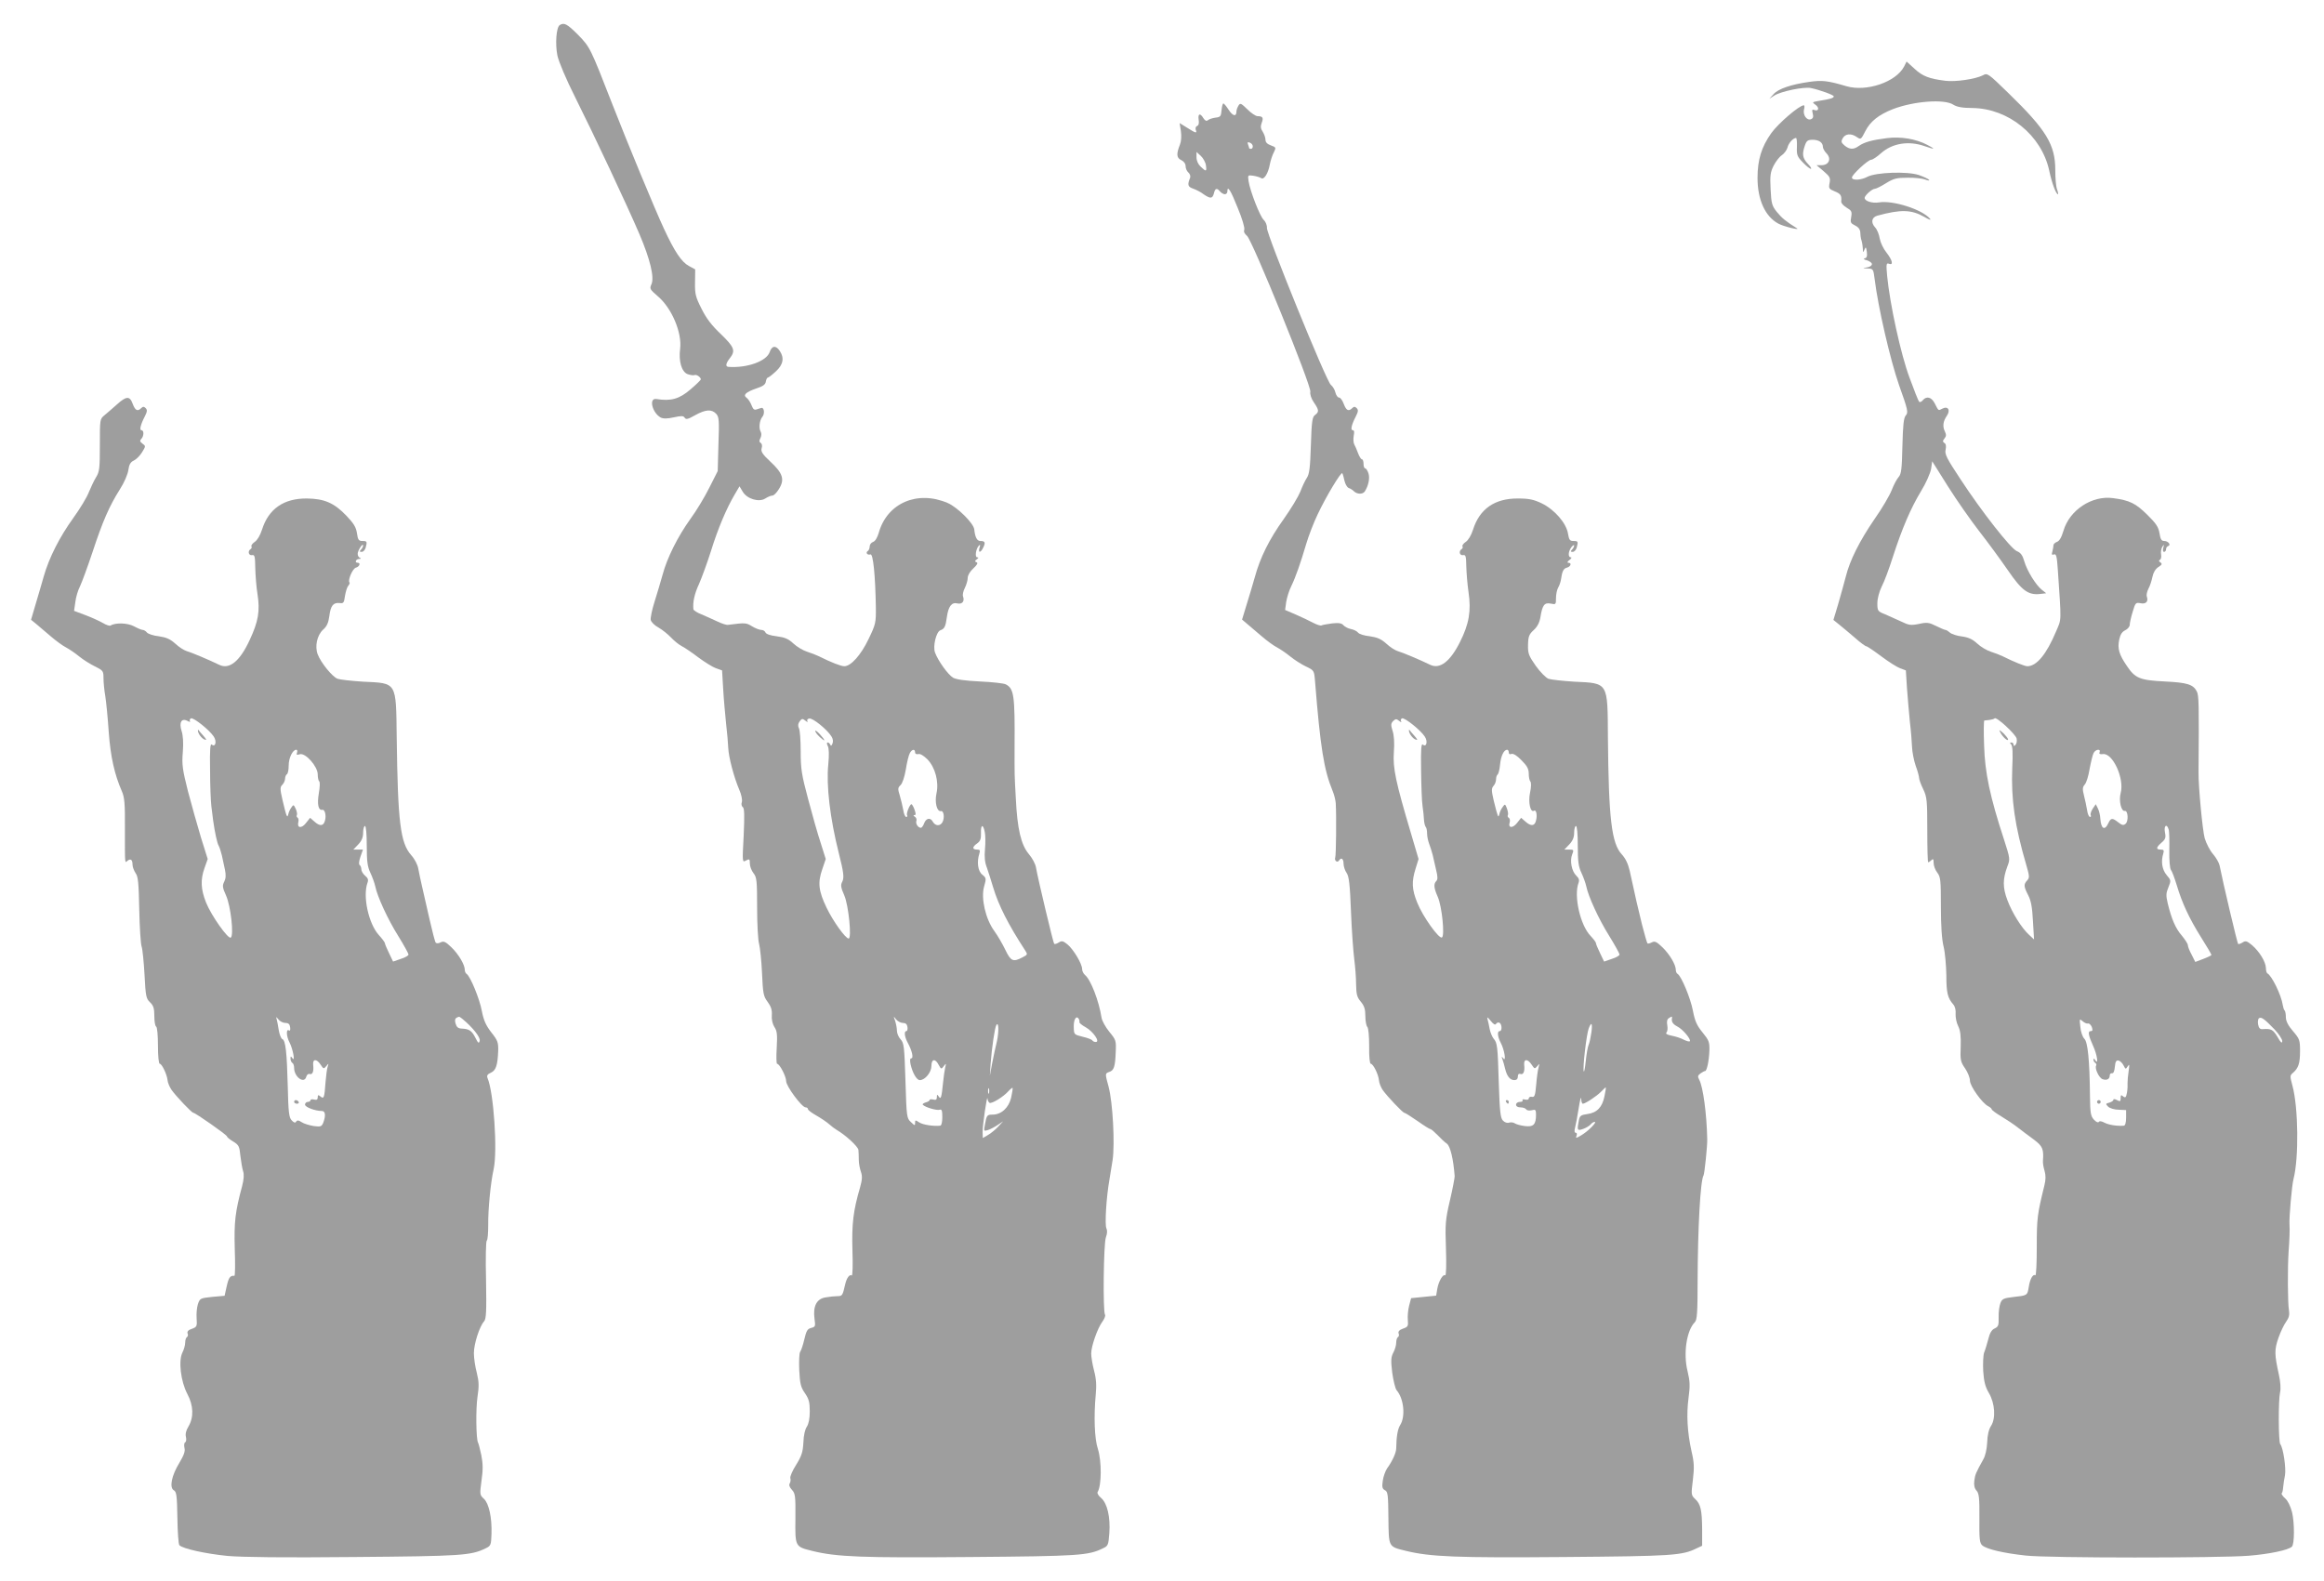 <?xml version="1.0" standalone="no"?>
<!DOCTYPE svg PUBLIC "-//W3C//DTD SVG 20010904//EN"
 "http://www.w3.org/TR/2001/REC-SVG-20010904/DTD/svg10.dtd">
<svg version="1.0" xmlns="http://www.w3.org/2000/svg"
 width="1280pt" height="871pt" viewBox="0 0 1280 871"
 preserveAspectRatio="xMidYMid meet">
<g transform="translate(0,871) scale(0.1,-0.1)"
fill="#9e9e9e" stroke="none">
<path d="M3083 8572 c-19 -12 -26 -103 -13 -168 8 -35 47 -129 100 -234 104
-208 283 -589 352 -750 59 -139 83 -238 66 -276 -11 -24 -9 -28 35 -66 77 -65
134 -201 123 -289 -9 -69 8 -127 41 -140 15 -5 32 -8 39 -5 11 4 34 -12 34
-24 0 -3 -25 -28 -57 -55 -61 -53 -108 -66 -188 -53 -43 7 -23 -76 24 -102 14
-7 36 -7 72 1 42 9 53 9 60 -2 7 -11 18 -9 58 14 58 32 91 34 116 7 15 -17 17
-35 12 -167 l-4 -148 -47 -93 c-26 -52 -72 -128 -103 -170 -71 -99 -129 -216
-153 -306 -11 -39 -31 -107 -45 -151 -14 -44 -23 -89 -21 -100 3 -12 22 -31
43 -42 21 -12 52 -37 69 -55 17 -18 44 -40 60 -48 16 -8 57 -36 91 -62 34 -25
77 -52 96 -59 l34 -12 6 -101 c3 -56 11 -141 16 -191 6 -49 11 -110 12 -135 2
-50 31 -161 61 -231 12 -27 17 -55 14 -67 -4 -11 -2 -23 5 -28 9 -5 10 -46 5
-156 -8 -149 -8 -150 13 -138 19 10 21 8 21 -17 0 -15 9 -39 20 -53 18 -22 20
-42 20 -190 0 -91 5 -181 11 -200 5 -19 13 -91 16 -160 5 -114 8 -128 31 -159
19 -26 25 -45 23 -73 -2 -24 4 -49 14 -65 15 -22 17 -42 13 -115 -3 -48 -2
-88 2 -88 14 0 50 -70 50 -96 0 -27 86 -144 107 -144 7 0 13 -4 13 -10 0 -5
21 -21 48 -36 26 -15 57 -36 69 -47 12 -11 31 -25 41 -31 50 -29 119 -93 120
-111 1 -11 2 -36 2 -55 0 -19 6 -49 12 -66 8 -23 7 -42 -5 -85 -38 -130 -46
-201 -42 -347 3 -82 1 -141 -4 -138 -12 8 -28 -14 -36 -49 -14 -62 -16 -65
-43 -65 -15 0 -44 -3 -66 -7 -48 -8 -69 -48 -60 -117 6 -42 5 -45 -18 -51 -21
-5 -27 -16 -38 -63 -7 -31 -18 -63 -23 -69 -5 -7 -7 -52 -5 -100 4 -75 8 -94
31 -127 22 -32 27 -50 27 -100 0 -41 -6 -69 -16 -85 -10 -14 -18 -48 -19 -86
-3 -53 -9 -74 -40 -124 -21 -33 -35 -66 -32 -74 3 -8 1 -20 -3 -28 -6 -9 -2
-21 12 -36 18 -20 20 -33 19 -156 -2 -157 -2 -157 91 -180 136 -34 279 -39
874 -34 596 5 648 8 729 48 28 13 30 18 35 84 6 88 -11 163 -45 193 -15 12
-23 27 -20 32 23 37 23 171 2 238 -19 56 -23 180 -12 299 5 50 3 87 -9 132 -9
34 -16 77 -16 95 0 40 35 140 62 176 11 15 18 33 14 38 -12 19 -8 391 5 426 8
21 8 39 3 49 -10 18 -1 172 17 272 5 33 13 80 17 105 13 89 1 316 -22 403 -20
73 -20 74 3 82 26 8 33 28 36 107 3 66 2 69 -35 114 -21 26 -40 60 -43 78 -14
91 -59 209 -91 235 -9 8 -16 22 -16 33 0 29 -48 109 -81 136 -24 19 -31 21
-48 10 -11 -7 -22 -10 -25 -7 -5 5 -89 356 -100 420 -3 20 -21 53 -40 75 -42
50 -63 137 -71 304 -8 142 -7 126 -7 285 2 285 -3 321 -48 345 -11 6 -75 13
-142 16 -83 4 -132 11 -149 21 -27 16 -82 92 -99 138 -13 34 6 114 29 123 23
8 29 20 36 72 8 60 27 84 58 76 27 -6 41 12 31 39 -3 8 1 29 10 46 9 18 16 43
16 56 0 14 13 36 31 52 22 21 27 30 17 34 -10 4 -10 7 2 16 10 7 11 11 2 11
-14 0 -7 48 10 65 7 7 8 2 3 -12 -9 -31 7 -29 21 2 13 27 9 35 -17 35 -18 0
-29 22 -33 64 -4 34 -93 122 -146 145 -167 72 -334 0 -380 -164 -8 -27 -20
-47 -31 -50 -11 -4 -19 -15 -19 -25 0 -10 -5 -22 -10 -25 -15 -9 -2 -25 14
-19 15 6 27 -114 30 -291 1 -86 -1 -94 -40 -175 -42 -88 -97 -150 -134 -150
-18 0 -72 21 -140 55 -14 7 -43 18 -65 25 -22 7 -56 27 -75 45 -28 26 -47 34
-92 40 -35 4 -58 12 -62 21 -3 8 -13 14 -23 14 -10 0 -33 9 -51 20 -33 20 -37
20 -132 8 -8 -2 -35 7 -60 19 -25 12 -64 29 -87 39 -24 9 -43 22 -44 28 -4 40
6 85 31 139 15 34 45 116 66 182 38 123 85 234 131 312 l26 44 18 -30 c24 -40
90 -59 124 -37 14 9 31 16 39 16 8 0 24 16 36 36 33 52 22 87 -46 150 -46 43
-54 57 -49 75 4 13 2 24 -5 29 -9 5 -9 13 -2 26 6 12 7 26 2 35 -12 20 -7 64
9 83 14 16 10 52 -5 49 -5 -1 -17 -5 -26 -8 -13 -5 -20 0 -28 21 -6 16 -18 35
-27 42 -23 16 -6 32 55 53 34 11 48 21 50 37 2 12 7 22 11 22 4 0 24 15 44 34
41 37 48 75 21 114 -21 31 -43 28 -55 -8 -18 -50 -124 -88 -226 -81 -19 1 -16
19 7 48 32 41 25 60 -49 132 -50 47 -81 87 -107 140 -33 65 -37 81 -36 145 l1
72 -35 19 c-40 22 -78 77 -138 207 -49 105 -197 463 -283 683 -122 313 -123
315 -189 383 -61 61 -77 69 -101 54z m1496 -3918 c9 -13 11 -29 6 -40 -5 -13
-9 -15 -12 -6 -3 6 -9 12 -14 12 -6 0 -6 -7 0 -19 7 -12 8 -49 3 -102 -12
-116 10 -299 58 -489 27 -106 30 -135 19 -157 -10 -18 -8 -32 11 -75 24 -55
42 -239 24 -238 -18 1 -86 96 -121 169 -45 93 -50 139 -24 213 l19 56 -28 89
c-16 48 -47 157 -69 241 -36 135 -41 166 -41 263 0 61 -4 118 -10 128 -6 13
-5 24 4 37 12 16 16 17 32 4 10 -8 15 -10 11 -3 -4 7 0 13 10 15 19 4 97 -59
122 -98z m461 -88 c0 -9 7 -12 18 -10 10 3 29 -8 50 -29 43 -44 64 -124 50
-187 -11 -49 2 -102 24 -98 16 4 22 -36 9 -61 -13 -23 -39 -22 -53 2 -13 25
-37 21 -48 -8 -5 -14 -13 -25 -18 -25 -15 0 -30 22 -25 37 3 8 0 19 -8 24 -9
5 -10 9 -2 9 8 0 8 7 0 30 -6 17 -14 30 -17 30 -9 0 -30 -52 -24 -61 3 -5 1
-9 -5 -9 -6 0 -13 17 -16 38 -4 20 -12 56 -19 79 -12 38 -11 44 4 58 10 9 22
45 29 86 6 39 16 80 22 90 11 22 29 25 29 5z m384 -440 c4 -19 4 -61 1 -94 -4
-42 -1 -73 11 -103 8 -24 24 -72 34 -107 30 -100 84 -206 176 -347 15 -23 14
-24 -15 -39 -51 -27 -64 -21 -94 42 -15 31 -42 78 -61 104 -48 66 -74 180 -56
244 13 45 12 48 -10 66 -24 19 -31 69 -16 116 6 18 3 22 -13 22 -27 0 -27 15
1 34 17 12 22 25 21 56 -2 49 12 53 21 6z m-451 -1051 c15 0 23 -7 25 -22 2
-13 -1 -23 -6 -23 -14 0 -10 -32 8 -65 23 -42 33 -85 19 -85 -7 0 -8 -11 -4
-32 11 -49 34 -88 51 -88 29 0 64 43 64 78 0 39 21 43 40 6 13 -24 15 -25 28
-7 13 17 14 16 8 -7 -3 -14 -9 -52 -12 -85 -8 -81 -12 -94 -24 -75 -8 12 -10
12 -10 -4 0 -13 -5 -17 -20 -13 -11 3 -20 2 -20 -3 0 -4 -10 -10 -22 -13 -12
-4 -19 -9 -15 -13 13 -14 79 -33 93 -27 11 4 14 -6 14 -41 0 -29 -5 -47 -12
-47 -37 -4 -95 5 -115 18 -21 14 -23 14 -23 -3 0 -16 -2 -15 -23 5 -23 21 -24
28 -30 228 -6 188 -8 208 -27 228 -11 12 -20 33 -20 47 0 15 -5 39 -10 55 -10
27 -9 27 5 8 9 -11 26 -20 38 -20z m972 5 c-2 -4 13 -17 35 -29 41 -23 81 -81
55 -81 -8 0 -16 4 -19 9 -3 5 -27 14 -53 20 -48 12 -48 12 -49 54 -1 42 14 66
28 44 3 -6 5 -14 3 -17z m-454 -105 c-7 -27 -18 -81 -26 -120 l-13 -70 4 65
c7 91 23 201 32 214 13 20 14 -37 3 -89z m-44 -287 c-3 -7 -5 -2 -5 12 0 14 2
19 5 13 2 -7 2 -19 0 -25z m122 -25 c-13 -55 -54 -93 -102 -93 -30 0 -33 -3
-42 -54 -7 -37 -7 -38 16 -31 13 4 38 17 54 28 l30 20 -27 -29 c-15 -16 -40
-37 -56 -46 l-29 -17 -1 32 c-1 34 25 214 27 185 1 -9 5 -19 11 -23 11 -7 77
33 104 64 11 12 21 20 23 18 2 -2 -2 -26 -8 -54z"/>
<path d="M4490 4683 c0 -5 11 -20 25 -33 14 -13 25 -21 25 -17 0 3 -11 18 -25
33 -14 15 -25 23 -25 17z"/>
<path d="M10487 8343 c-45 -85 -206 -140 -317 -108 -105 31 -134 34 -205 24
-99 -14 -171 -38 -197 -68 l-23 -25 28 18 c37 23 162 49 201 41 48 -10 126
-38 126 -46 0 -9 -20 -15 -78 -24 -42 -7 -43 -8 -23 -22 23 -16 18 -38 -6 -29
-12 5 -14 1 -9 -19 5 -19 2 -27 -10 -32 -23 -8 -45 24 -38 54 4 12 3 23 -1 23
-25 0 -140 -99 -179 -153 -54 -76 -76 -147 -76 -247 0 -120 42 -213 115 -252
29 -16 125 -39 101 -25 -62 39 -82 56 -110 90 -27 34 -30 46 -34 125 -4 76 -1
94 17 130 12 23 32 49 45 57 13 9 27 28 31 42 6 25 30 52 47 53 4 0 6 -22 5
-49 -2 -45 2 -54 32 -85 19 -20 39 -36 45 -36 5 0 -2 13 -17 28 -29 31 -33 52
-16 101 9 26 16 31 43 31 34 0 56 -15 56 -39 0 -8 9 -25 21 -37 27 -29 12 -64
-29 -64 l-27 0 39 -33 c35 -30 38 -37 33 -65 -6 -29 -4 -33 28 -46 34 -14 39
-23 36 -56 -1 -9 13 -24 30 -34 27 -16 30 -22 25 -51 -6 -30 -3 -35 21 -47 19
-9 28 -22 29 -38 1 -14 2 -29 4 -35 6 -20 8 -30 10 -55 1 -23 2 -23 9 -5 7 17
9 15 13 -12 3 -24 0 -33 -11 -36 -10 -2 -6 -7 12 -11 15 -5 27 -14 27 -21 0
-8 -12 -16 -27 -18 -27 -4 -27 -4 3 -6 31 -1 32 -3 39 -58 19 -155 86 -446
135 -586 48 -134 51 -149 37 -165 -12 -13 -16 -51 -19 -168 -3 -129 -6 -155
-21 -172 -10 -11 -27 -43 -38 -72 -11 -28 -53 -101 -95 -160 -82 -120 -136
-227 -158 -317 -8 -32 -27 -98 -41 -148 l-27 -90 31 -25 c17 -14 56 -46 86
-72 30 -27 59 -48 64 -48 5 0 42 -25 82 -55 40 -30 87 -60 104 -66 l32 -12 6
-96 c4 -53 11 -136 16 -186 6 -49 11 -112 12 -140 1 -27 10 -74 20 -103 11
-29 19 -60 19 -68 0 -8 10 -36 23 -62 20 -43 22 -61 22 -224 0 -98 2 -178 5
-178 3 0 11 5 18 12 9 9 12 6 12 -16 0 -15 9 -39 20 -53 18 -23 20 -41 20
-187 0 -106 5 -182 15 -221 8 -33 14 -104 15 -158 0 -96 7 -124 38 -160 10
-11 15 -32 13 -53 -1 -18 5 -49 14 -66 12 -24 16 -55 14 -113 -3 -73 -1 -84
24 -120 15 -22 27 -52 27 -68 0 -30 68 -125 101 -141 10 -5 19 -13 19 -17 0
-4 24 -22 53 -39 28 -17 71 -45 93 -63 23 -18 62 -47 88 -66 46 -35 53 -51 48
-116 -1 -11 3 -36 9 -55 7 -25 7 -48 -1 -80 -39 -159 -42 -180 -42 -338 0 -89
-3 -160 -8 -157 -13 8 -29 -19 -36 -64 -8 -48 -7 -47 -87 -56 -51 -6 -60 -10
-69 -33 -6 -15 -11 -50 -10 -78 1 -44 -1 -52 -22 -62 -16 -7 -27 -25 -35 -59
-7 -26 -17 -60 -23 -74 -5 -14 -7 -60 -5 -102 4 -57 11 -86 31 -120 34 -57 39
-141 12 -182 -12 -18 -20 -51 -21 -90 -2 -38 -10 -75 -22 -95 -40 -72 -45 -83
-49 -117 -3 -24 1 -42 12 -54 14 -15 17 -41 16 -153 -1 -114 1 -136 16 -149
24 -21 118 -43 240 -56 127 -14 1060 -14 1227 -1 112 9 219 31 238 50 15 13
15 132 1 190 -9 34 -23 63 -38 76 -14 12 -22 25 -19 28 4 3 7 18 8 33 1 16 6
45 10 66 7 37 -9 151 -26 172 -10 13 -11 240 -1 285 5 21 2 58 -6 95 -25 114
-26 139 -3 205 12 34 31 74 43 90 15 21 19 37 15 62 -7 38 -8 233 -2 323 5 63
7 127 5 148 -3 38 13 218 22 252 30 115 27 395 -6 515 -14 52 -14 56 3 70 30
26 39 52 39 119 0 61 -2 68 -39 111 -27 31 -39 56 -39 76 0 17 -3 34 -7 38 -4
3 -8 17 -10 29 -8 56 -62 165 -85 175 -4 2 -8 16 -8 30 -1 34 -36 91 -77 126
-28 23 -35 25 -52 14 -11 -7 -22 -10 -24 -8 -5 6 -84 340 -102 432 -3 15 -19
43 -36 63 -17 19 -37 58 -46 87 -12 43 -35 285 -34 363 3 381 2 425 -10 447
-20 38 -53 48 -175 54 -138 7 -164 17 -210 86 -43 63 -52 95 -42 144 6 29 16
44 33 52 14 7 25 20 25 30 0 10 7 42 16 71 15 51 17 53 44 48 30 -6 44 10 34
37 -3 8 1 27 9 43 9 16 18 45 22 65 5 24 16 43 32 54 21 13 23 18 12 26 -9 6
-10 11 -3 14 6 3 9 15 7 28 -3 14 0 32 6 43 11 16 11 16 6 -4 -4 -14 -2 -23 4
-23 6 0 11 6 11 14 0 8 5 16 12 18 17 6 0 28 -22 28 -15 0 -21 9 -26 43 -6 34
-18 53 -68 102 -63 62 -96 79 -188 91 -116 16 -240 -66 -273 -180 -11 -37 -23
-57 -36 -61 -10 -4 -19 -12 -19 -18 0 -7 -3 -22 -6 -35 -5 -17 -3 -21 9 -16
12 4 16 -10 21 -85 20 -297 21 -267 -10 -340 -53 -126 -107 -191 -158 -191
-14 0 -72 23 -136 55 -14 7 -43 18 -65 25 -22 7 -56 27 -75 45 -26 24 -48 34
-84 39 -27 3 -57 13 -66 21 -9 8 -20 15 -25 15 -4 0 -28 10 -52 22 -38 19 -50
21 -94 11 -45 -9 -56 -7 -97 13 -26 12 -66 30 -89 40 -41 16 -43 19 -43 61 0
26 10 63 24 92 14 26 41 99 61 162 51 158 99 270 156 364 27 44 51 99 55 122
l6 42 86 -137 c47 -75 125 -186 172 -247 47 -60 118 -157 158 -215 78 -114
113 -139 178 -132 l34 4 -24 19 c-33 26 -82 105 -97 158 -9 32 -20 47 -41 55
-34 15 -193 217 -310 396 -76 115 -88 138 -82 163 4 19 2 32 -7 37 -10 7 -10
11 1 25 10 12 10 21 2 38 -14 28 -10 57 11 87 21 31 6 55 -25 39 -23 -12 -20
-14 -42 29 -18 35 -45 42 -66 17 -7 -9 -16 -12 -20 -8 -4 4 -28 64 -53 133
-48 128 -108 405 -123 559 -6 66 -5 74 10 68 26 -10 19 20 -14 62 -17 21 -33
55 -37 77 -3 21 -14 49 -25 61 -25 27 -20 56 12 65 129 35 187 34 259 -7 27
-16 39 -19 31 -10 -42 51 -205 103 -281 90 -37 -6 -79 7 -79 25 0 13 41 50 56
50 7 0 35 14 62 31 42 26 59 30 118 30 38 1 82 -4 97 -10 16 -6 26 -7 22 -2
-3 5 -28 17 -57 27 -64 21 -235 15 -283 -10 -35 -19 -85 -21 -85 -4 0 16 89
98 106 98 8 0 32 16 53 35 62 56 153 71 241 40 58 -20 63 -18 15 7 -63 33
-146 47 -223 37 -81 -10 -124 -22 -154 -43 -29 -21 -51 -20 -78 2 -19 16 -21
22 -11 40 14 26 47 29 78 7 22 -15 23 -14 47 33 27 53 73 90 152 121 115 44
284 57 333 24 19 -12 49 -18 106 -18 198 -3 378 -150 421 -342 15 -72 38 -133
49 -133 2 0 0 12 -5 26 -6 14 -10 62 -10 107 0 140 -49 221 -258 424 -113 110
-116 112 -141 98 -42 -21 -151 -37 -206 -30 -89 11 -126 25 -170 66 l-44 40
-14 -28z m620 -3701 c3 -13 0 -29 -6 -35 -8 -8 -11 -8 -11 1 0 7 -5 12 -12 12
-9 0 -9 -3 -1 -11 8 -8 10 -49 6 -129 -7 -173 14 -319 77 -534 18 -62 19 -71
5 -86 -20 -22 -19 -33 6 -82 16 -31 22 -67 26 -142 l6 -101 -27 25 c-41 37
-94 122 -120 192 -26 69 -26 115 0 185 16 41 15 44 -19 150 -76 232 -105 367
-109 516 -3 75 -2 137 1 138 3 0 16 2 28 3 13 2 26 5 29 9 10 10 114 -86 121
-111z m457 -76 c-4 -9 2 -12 18 -10 54 8 120 -135 98 -215 -11 -42 3 -102 23
-98 18 3 21 -58 4 -71 -11 -10 -20 -8 -40 8 -33 26 -41 25 -55 -5 -20 -43 -40
-31 -44 26 -1 19 -7 44 -14 57 l-11 22 -17 -25 c-9 -14 -14 -30 -11 -35 3 -6
2 -10 -4 -10 -6 0 -13 17 -16 38 -3 20 -11 56 -17 80 -9 35 -8 46 4 60 9 9 21
48 27 86 7 38 17 78 22 88 11 21 41 25 33 4z m380 -424 c4 -10 5 -62 4 -115
-1 -57 3 -101 9 -109 6 -7 20 -45 32 -84 29 -98 69 -184 135 -289 31 -49 56
-92 56 -95 0 -3 -20 -13 -44 -22 l-45 -17 -20 40 c-12 22 -21 45 -21 53 0 7
-15 30 -33 52 -35 40 -57 92 -78 179 -10 42 -9 56 4 87 15 37 15 39 -10 68
-25 30 -32 75 -18 119 5 17 2 21 -14 21 -28 0 -26 12 4 38 22 19 25 28 19 57
-7 37 10 50 20 17z m583 -1102 c23 -24 43 -54 43 -65 -1 -15 -8 -9 -26 23 -25
41 -35 46 -80 43 -16 -2 -23 5 -27 26 -3 15 0 31 5 34 13 8 28 -2 85 -61z
m-1027 32 c6 2 16 -7 21 -19 6 -17 5 -23 -6 -23 -17 0 -13 -23 14 -83 22 -48
30 -107 11 -77 -6 9 -10 10 -10 3 0 -6 5 -15 10 -18 6 -4 8 -10 5 -15 -9 -15
16 -69 36 -75 23 -8 39 1 39 21 0 8 6 13 13 12 7 -2 13 11 15 35 3 29 7 37 20
35 9 -2 22 -14 28 -27 11 -22 12 -22 23 -5 10 15 10 10 5 -26 -4 -25 -6 -54
-6 -65 1 -11 0 -35 -3 -53 -5 -28 -9 -31 -21 -22 -11 10 -14 9 -14 -9 0 -19
-3 -20 -20 -11 -11 6 -20 7 -20 2 0 -6 -10 -12 -22 -16 -21 -5 -22 -7 -7 -22
9 -9 35 -17 58 -17 l41 -2 0 -42 c0 -27 -5 -43 -12 -44 -37 -3 -82 4 -106 16
-16 9 -29 11 -32 5 -4 -6 -16 0 -27 12 -18 20 -21 36 -22 133 -2 195 -12 295
-31 313 -10 10 -20 39 -22 65 -5 45 -5 47 12 32 10 -9 23 -15 30 -13z"/>
<path d="M11018 4674 c13 -25 42 -50 42 -37 0 5 -12 20 -26 34 -24 21 -26 22
-16 3z"/>
<path d="M11550 2640 c0 -5 5 -10 10 -10 6 0 10 5 10 10 0 6 -4 10 -10 10 -5
0 -10 -4 -10 -10z"/>
<path d="M6821 8128 c-6 -10 -11 -24 -11 -32 0 -30 -20 -26 -42 8 -13 20 -26
36 -30 36 -4 0 -8 -17 -10 -37 -3 -34 -6 -38 -33 -41 -16 -2 -35 -8 -42 -14
-8 -7 -16 -3 -25 11 -18 30 -31 26 -26 -9 3 -18 0 -31 -9 -34 -7 -3 -10 -12
-7 -21 8 -21 0 -19 -47 11 l-42 26 7 -44 c4 -27 2 -57 -5 -74 -21 -53 -19 -74
7 -86 15 -7 24 -20 24 -33 0 -13 7 -28 15 -35 9 -8 13 -20 10 -29 -16 -39 -13
-50 16 -60 17 -6 43 -19 58 -31 38 -26 49 -25 57 5 7 29 16 31 34 10 7 -8 19
-15 26 -15 8 0 14 7 14 15 0 36 18 8 57 -90 25 -60 40 -111 36 -121 -4 -11 2
-22 15 -33 28 -21 355 -826 349 -859 -3 -13 5 -38 19 -58 29 -42 30 -53 7 -70
-15 -10 -19 -35 -23 -166 -4 -123 -8 -159 -22 -180 -10 -15 -26 -49 -36 -76
-11 -27 -51 -94 -90 -149 -82 -114 -132 -216 -161 -323 -12 -41 -32 -111 -46
-154 l-24 -79 27 -23 c15 -13 51 -44 80 -68 29 -25 67 -53 85 -62 17 -9 50
-31 73 -50 22 -18 61 -43 86 -55 46 -22 46 -22 51 -83 29 -363 49 -487 96
-601 9 -21 17 -53 18 -70 4 -72 2 -286 -3 -299 -6 -17 12 -31 21 -16 12 19 25
10 25 -18 0 -15 8 -38 17 -51 13 -19 18 -62 24 -215 4 -105 13 -222 18 -261 5
-38 10 -100 10 -137 1 -56 5 -71 26 -96 19 -23 25 -41 25 -79 0 -27 5 -54 11
-60 6 -6 10 -50 10 -107 -1 -56 3 -96 9 -96 13 0 42 -58 45 -91 1 -14 10 -38
21 -54 24 -34 110 -125 119 -125 4 0 36 -20 72 -45 35 -25 67 -45 72 -45 4 0
21 -15 38 -32 17 -18 40 -40 52 -48 19 -14 36 -85 43 -180 0 -8 -11 -68 -26
-132 -25 -107 -27 -129 -22 -268 3 -86 1 -148 -4 -145 -13 8 -37 -34 -44 -76
l-6 -36 -69 -7 -69 -7 -11 -42 c-6 -23 -9 -59 -7 -79 3 -33 0 -38 -27 -47 -20
-7 -27 -16 -24 -26 4 -8 2 -17 -3 -20 -6 -4 -10 -17 -10 -31 0 -14 -7 -39 -16
-55 -13 -25 -14 -44 -6 -110 6 -44 17 -88 24 -97 40 -46 50 -144 20 -192 -14
-22 -21 -63 -22 -128 0 -24 -20 -69 -51 -112 -9 -14 -20 -44 -23 -67 -5 -34
-3 -44 12 -52 16 -8 18 -26 19 -152 2 -164 -1 -158 96 -182 135 -33 280 -39
873 -34 596 5 648 8 729 48 l30 14 0 90 c-1 107 -8 140 -39 168 -22 21 -22 25
-12 105 8 67 7 96 -7 155 -24 107 -29 206 -17 296 9 68 8 91 -5 146 -25 98 -6
226 40 272 12 12 15 53 15 226 1 292 15 555 33 583 5 10 21 160 20 199 -3 141
-23 288 -44 327 -10 18 -8 24 7 35 10 7 21 13 25 13 10 0 22 56 24 115 1 45
-3 55 -38 98 -32 39 -42 63 -53 120 -13 68 -63 189 -84 202 -6 3 -10 13 -10
22 0 29 -34 86 -73 124 -33 32 -43 36 -59 28 -11 -6 -22 -8 -24 -6 -3 3 -16
49 -30 103 -23 92 -35 146 -68 297 -9 39 -23 68 -43 90 -57 60 -73 197 -77
644 -2 308 4 299 -187 308 -63 4 -126 11 -141 16 -14 6 -46 38 -70 72 -39 56
-43 68 -42 115 1 46 6 58 31 81 20 18 32 41 37 70 11 68 22 83 57 76 28 -6 29
-5 29 30 0 20 5 46 12 58 7 12 13 31 15 42 7 49 14 63 33 68 22 6 28 27 8 27
-8 0 -5 7 6 15 11 8 14 15 8 15 -17 0 -15 32 3 56 8 10 15 14 15 9 0 -6 -5
-16 -12 -23 -9 -9 -8 -12 4 -12 9 0 18 10 22 23 9 34 8 37 -18 37 -20 0 -24 6
-30 41 -9 57 -74 132 -144 166 -44 21 -69 27 -131 27 -128 1 -212 -57 -248
-172 -10 -31 -26 -58 -40 -67 -13 -9 -21 -20 -18 -25 3 -5 1 -11 -5 -15 -17
-11 -11 -36 8 -33 15 3 17 -6 18 -62 1 -36 6 -99 12 -140 16 -105 3 -178 -47
-277 -54 -108 -111 -151 -164 -125 -53 26 -155 69 -178 75 -14 4 -43 22 -63
41 -29 26 -50 35 -91 41 -30 3 -59 12 -65 20 -6 8 -24 17 -40 20 -16 3 -34 13
-41 21 -9 11 -25 14 -62 10 -27 -4 -53 -8 -58 -11 -5 -3 -25 3 -46 14 -21 11
-64 32 -97 46 l-58 25 6 44 c4 24 16 64 28 87 25 52 51 127 83 235 13 44 41
116 62 160 47 100 130 237 136 227 3 -4 8 -23 12 -41 4 -18 14 -36 23 -40 10
-3 23 -12 30 -19 17 -16 48 -17 59 0 20 31 29 73 20 100 -5 15 -13 27 -18 27
-5 0 -9 11 -9 25 0 14 -4 25 -9 25 -5 0 -14 15 -21 33 -6 17 -16 40 -21 49 -5
9 -6 31 -3 48 4 20 3 30 -5 30 -14 0 -8 29 17 77 13 26 14 35 4 45 -9 9 -15 9
-24 0 -20 -20 -33 -14 -47 23 -7 19 -18 35 -26 35 -7 0 -16 12 -20 28 -3 15
-15 34 -25 42 -25 19 -352 824 -352 864 1 16 -8 36 -18 45 -20 18 -74 156 -83
212 -5 35 -5 35 26 31 18 -3 37 -9 43 -13 15 -12 39 25 48 76 4 21 14 51 22
66 13 26 12 28 -16 38 -20 7 -30 17 -30 31 0 11 -7 31 -15 44 -12 17 -13 30
-6 49 11 28 6 37 -22 37 -11 0 -36 17 -57 38 -35 34 -39 36 -49 20z m79 -224
c0 -8 -4 -14 -10 -14 -5 0 -10 2 -10 4 0 2 -3 12 -6 20 -5 12 -2 15 10 10 9
-3 16 -12 16 -20z m-258 -105 c5 -35 1 -36 -29 -7 -14 13 -23 33 -23 51 l0 30
24 -22 c13 -12 26 -36 28 -52z m1205 -3146 c18 -26 10 -61 -10 -45 -9 8 -12
-22 -10 -141 1 -84 4 -172 8 -197 4 -25 7 -59 8 -77 1 -17 6 -35 10 -39 4 -4
7 -20 7 -35 0 -15 5 -40 11 -56 6 -15 15 -44 20 -63 4 -19 13 -57 19 -83 9
-36 9 -52 1 -60 -16 -16 -14 -38 8 -88 23 -52 39 -213 23 -223 -16 -10 -105
114 -136 191 -30 74 -32 116 -9 189 l16 52 -41 139 c-85 286 -101 361 -95 449
4 52 1 94 -7 118 -10 32 -10 40 3 54 14 13 18 13 33 1 10 -8 15 -9 11 -2 -4 6
-1 13 5 16 15 5 102 -65 125 -100z m463 -88 c0 -9 6 -12 15 -8 10 3 30 -9 55
-35 31 -31 40 -48 40 -74 0 -19 4 -38 9 -43 5 -6 5 -31 -2 -62 -11 -53 2 -111
22 -99 12 8 19 -24 11 -54 -7 -31 -28 -33 -58 -6 l-24 21 -23 -29 c-24 -30
-50 -28 -40 4 3 10 1 21 -5 25 -6 3 -8 10 -5 15 3 5 0 21 -5 36 -10 26 -11 27
-24 8 -8 -10 -16 -28 -18 -39 -6 -24 -8 -17 -31 75 -13 56 -13 67 -1 81 8 8
14 25 14 37 0 11 4 23 9 26 4 3 11 28 13 55 5 48 21 81 39 81 5 0 9 -7 9 -15z
m380 -513 c0 -88 4 -116 20 -150 11 -23 23 -57 27 -75 11 -55 68 -180 127
-274 31 -50 56 -96 56 -101 0 -6 -19 -17 -42 -24 l-43 -15 -22 46 c-12 25 -23
50 -23 56 0 5 -14 23 -30 40 -56 58 -93 219 -66 291 6 16 2 27 -12 40 -25 24
-37 81 -23 117 10 25 9 27 -16 27 l-27 0 27 28 c19 20 27 39 27 65 0 20 5 37
10 37 6 0 10 -43 10 -108z m-450 -982 c4 7 13 9 19 6 14 -9 15 -46 1 -46 -15
0 -12 -31 6 -65 20 -37 31 -108 14 -85 -10 12 -11 11 -5 -5 4 -11 11 -35 15
-53 10 -41 27 -62 51 -62 12 0 19 7 19 20 0 12 5 17 14 14 16 -6 25 13 21 49
-4 35 19 36 41 2 16 -24 17 -24 31 -8 13 16 13 16 7 -7 -4 -14 -10 -56 -13
-95 -5 -59 -9 -70 -23 -67 -10 2 -18 -2 -18 -9 0 -6 -8 -9 -20 -6 -11 3 -18 1
-14 -4 3 -5 -4 -9 -15 -9 -12 0 -21 -7 -21 -15 0 -9 9 -15 24 -15 14 0 28 -5
32 -11 3 -6 17 -8 30 -5 21 6 24 3 24 -24 0 -55 -14 -69 -62 -63 -24 3 -48 10
-55 15 -7 5 -21 7 -31 4 -11 -4 -25 1 -35 12 -13 14 -17 52 -22 203 -6 206 -8
225 -29 248 -7 9 -17 32 -21 51 -3 19 -9 44 -12 55 -4 15 0 13 17 -8 16 -20
25 -25 30 -17z m969 33 c-4 -22 4 -34 30 -48 30 -15 77 -72 68 -81 -3 -3 -18
1 -34 9 -16 9 -46 18 -67 22 -25 5 -34 11 -27 18 5 5 7 23 4 39 -4 20 -1 33 8
39 17 11 19 11 18 2z m-444 -80 c-4 -27 -10 -57 -15 -68 -5 -11 -12 -51 -16
-90 -4 -38 -9 -64 -11 -57 -7 18 15 204 27 236 15 40 22 31 15 -21z m72 -352
c-12 -60 -41 -91 -95 -98 -35 -5 -41 -9 -46 -35 -11 -55 -9 -58 23 -47 17 6
35 17 42 25 6 8 16 14 22 14 15 0 -36 -52 -74 -74 -28 -17 -32 -17 -26 -3 4
10 2 17 -4 17 -7 0 -9 10 -4 28 4 15 13 63 20 107 7 44 13 68 14 53 0 -16 4
-28 9 -28 13 0 77 42 100 66 13 13 24 24 26 24 2 0 -1 -22 -7 -49z"/>
<path d="M7760 4686 c0 -16 20 -44 37 -50 13 -5 11 0 -7 21 -14 15 -26 30 -27
32 -2 2 -3 1 -3 -3z"/>
<path d="M8295 2640 c3 -5 8 -10 11 -10 2 0 4 5 4 10 0 6 -5 10 -11 10 -5 0
-7 -4 -4 -10z"/>
<path d="M644 6482 c-23 -20 -53 -47 -68 -59 -26 -21 -26 -22 -26 -165 0 -127
-2 -147 -21 -177 -11 -18 -29 -56 -40 -83 -10 -27 -49 -91 -85 -141 -76 -105
-134 -220 -163 -322 -11 -38 -31 -108 -45 -154 l-25 -85 27 -22 c15 -13 51
-44 80 -68 29 -25 67 -53 85 -62 17 -9 50 -31 73 -50 22 -18 62 -43 87 -55 44
-22 47 -25 47 -63 0 -23 4 -68 10 -101 5 -33 14 -122 19 -199 10 -136 32 -232
71 -322 16 -35 19 -69 18 -210 0 -203 -1 -189 15 -175 17 13 27 5 27 -23 0
-12 8 -32 17 -46 14 -19 17 -55 20 -202 2 -97 8 -189 13 -202 5 -14 12 -84 16
-155 6 -119 9 -132 30 -152 19 -18 24 -33 24 -75 0 -29 4 -56 10 -59 6 -3 10
-50 10 -106 0 -56 4 -99 10 -99 12 0 40 -60 43 -91 1 -13 11 -37 22 -53 24
-34 111 -126 120 -126 11 0 185 -122 185 -130 0 -4 15 -17 34 -28 31 -19 35
-26 40 -79 4 -32 10 -70 15 -85 6 -17 4 -45 -5 -80 -39 -145 -45 -198 -41
-347 3 -83 2 -150 -2 -149 -23 2 -31 -8 -42 -56 l-12 -54 -68 -6 c-66 -7 -68
-8 -79 -40 -6 -19 -9 -54 -7 -79 3 -43 1 -47 -26 -57 -20 -6 -27 -15 -24 -25
4 -8 2 -17 -3 -20 -6 -4 -10 -17 -10 -31 0 -14 -7 -38 -15 -54 -23 -45 -10
-159 27 -229 34 -64 36 -128 6 -179 -13 -21 -18 -41 -14 -57 3 -13 2 -27 -4
-30 -6 -3 -7 -17 -4 -31 5 -18 -3 -40 -28 -82 -43 -70 -56 -136 -31 -151 15
-8 18 -28 20 -151 1 -79 6 -147 11 -152 20 -20 146 -47 265 -59 83 -7 307 -10
697 -6 592 5 644 8 725 48 28 13 30 18 32 79 3 90 -14 168 -42 194 -23 21 -23
24 -13 100 9 60 8 93 -1 140 -7 33 -15 64 -18 69 -11 18 -13 187 -3 253 9 59
8 83 -4 132 -9 33 -16 82 -16 108 0 51 31 147 56 175 12 13 14 54 11 228 -3
116 -1 214 4 217 5 3 8 42 8 87 -1 86 13 231 30 307 22 102 0 424 -34 502 -5
13 0 21 19 29 28 13 37 42 40 122 1 45 -3 56 -38 100 -30 39 -42 66 -52 117
-12 67 -64 193 -84 205 -5 3 -10 13 -10 22 0 29 -34 86 -73 124 -33 32 -43 36
-60 28 -10 -6 -22 -7 -27 -2 -4 4 -19 62 -34 128 -15 66 -33 147 -41 180 -8
33 -17 78 -21 99 -4 23 -20 54 -39 75 -60 68 -74 180 -80 649 -4 309 3 298
-186 307 -63 4 -126 11 -140 16 -29 11 -92 89 -109 134 -17 44 -4 105 29 136
21 18 30 38 35 76 7 57 22 75 57 71 21 -3 24 2 29 39 4 23 11 48 18 56 6 7 10
16 7 18 -11 12 17 77 35 82 20 5 28 27 10 27 -18 0 -11 20 8 21 10 0 12 3 5 6
-7 2 -13 12 -13 22 0 18 29 63 30 46 0 -6 -5 -16 -12 -23 -9 -9 -8 -12 4 -12
9 0 18 10 22 23 9 34 8 37 -18 37 -20 0 -25 6 -30 43 -5 33 -18 54 -58 96 -68
71 -122 94 -218 95 -127 1 -211 -57 -247 -172 -10 -31 -26 -58 -40 -67 -13 -9
-21 -20 -18 -25 3 -5 1 -11 -5 -15 -17 -11 -11 -36 8 -33 15 3 17 -6 18 -72 1
-41 6 -105 12 -141 15 -95 5 -152 -43 -255 -54 -117 -112 -164 -168 -136 -53
26 -155 69 -178 75 -14 4 -43 22 -63 41 -29 26 -50 35 -91 41 -30 3 -59 13
-66 21 -6 8 -17 14 -23 14 -6 0 -28 9 -48 20 -36 19 -102 21 -130 4 -4 -3 -23
3 -41 14 -17 10 -61 30 -95 43 l-64 24 7 49 c3 27 15 66 26 87 10 21 41 105
68 186 57 173 93 255 151 347 24 37 44 84 47 107 4 30 12 44 30 52 13 6 33 26
45 45 21 34 21 35 3 48 -15 11 -16 17 -7 26 15 15 16 48 1 48 -12 0 -5 31 19
77 13 26 14 35 4 45 -9 9 -15 9 -24 0 -20 -20 -33 -14 -47 23 -16 45 -35 44
-87 -3z m533 -1829 c18 -26 10 -61 -10 -45 -9 8 -12 -22 -10 -141 0 -84 4
-172 7 -197 3 -25 8 -61 10 -80 9 -64 22 -126 31 -140 4 -7 12 -31 17 -52 4
-21 12 -56 17 -79 6 -29 5 -48 -4 -66 -11 -21 -10 -32 10 -76 26 -58 44 -220
26 -232 -15 -9 -107 121 -136 193 -29 73 -32 126 -8 192 l17 48 -37 118 c-20
66 -52 181 -72 256 -30 120 -34 146 -28 216 4 51 1 92 -7 116 -15 46 0 72 32
55 13 -7 18 -7 14 -1 -3 6 0 12 6 15 15 5 102 -65 125 -100z m459 -89 c-5 -12
-1 -14 15 -9 31 10 99 -67 99 -111 0 -18 4 -35 8 -38 5 -3 4 -32 -2 -66 -10
-60 -3 -95 19 -91 14 4 23 -31 15 -59 -8 -31 -28 -33 -58 -6 l-24 21 -23 -29
c-24 -31 -50 -28 -42 5 3 10 1 22 -4 25 -5 3 -7 9 -4 14 3 5 0 20 -6 34 -11
24 -13 25 -24 8 -7 -9 -15 -26 -17 -37 -6 -25 -10 -15 -32 78 -14 61 -14 71
-1 84 8 8 15 23 15 33 0 10 5 22 10 25 6 3 10 25 10 48 0 42 22 87 42 87 5 0
7 -7 4 -16z m384 -512 c0 -88 4 -116 20 -150 11 -23 23 -57 27 -75 11 -55 68
-180 127 -274 31 -50 56 -96 56 -101 0 -6 -19 -17 -42 -24 l-43 -15 -22 46
c-12 25 -23 50 -23 55 0 5 -16 26 -35 47 -55 62 -88 212 -61 286 6 16 3 26
-13 39 -12 10 -21 26 -21 36 0 9 -4 19 -9 23 -6 3 -4 21 4 45 l14 40 -26 0
-27 0 27 28 c19 20 27 39 27 65 0 20 5 37 10 37 6 0 10 -43 10 -108z m-448
-977 c17 0 24 -7 26 -24 2 -15 0 -21 -7 -17 -16 10 -14 -34 4 -67 18 -35 32
-109 16 -87 -9 13 -11 13 -11 -2 0 -9 5 -20 10 -23 6 -3 10 -16 10 -28 0 -50
56 -90 67 -48 3 11 11 17 18 15 16 -6 24 13 20 49 -4 35 19 36 41 2 16 -24 17
-24 31 -8 14 17 14 17 8 -2 -4 -11 -9 -49 -12 -85 -6 -87 -9 -96 -28 -80 -12
10 -15 9 -15 -5 0 -12 -6 -16 -20 -12 -11 3 -20 1 -20 -4 0 -5 -7 -9 -15 -9
-8 0 -15 -7 -15 -15 0 -14 56 -35 93 -35 19 0 22 -25 8 -63 -9 -23 -14 -25
-53 -20 -24 4 -54 13 -66 21 -18 12 -26 12 -31 3 -5 -8 -12 -6 -25 8 -14 15
-18 45 -21 185 -5 191 -12 255 -30 262 -7 3 -16 26 -20 51 -4 25 -9 53 -12 62
-4 11 -1 10 10 -4 8 -11 26 -20 39 -20z m974 23 c57 -47 101 -102 96 -121 -4
-17 -8 -15 -24 17 -20 39 -34 48 -76 50 -19 1 -27 8 -33 28 -6 24 -2 31 19 37
2 1 10 -5 18 -11z"/>
<path d="M1090 4686 c0 -16 20 -44 37 -50 13 -5 11 0 -7 21 -14 15 -26 30 -27
32 -2 2 -3 1 -3 -3z"/>
<path d="M1620 2640 c0 -5 7 -10 16 -10 8 0 12 5 9 10 -3 6 -10 10 -16 10 -5
0 -9 -4 -9 -10z"/>
</g>
</svg>
